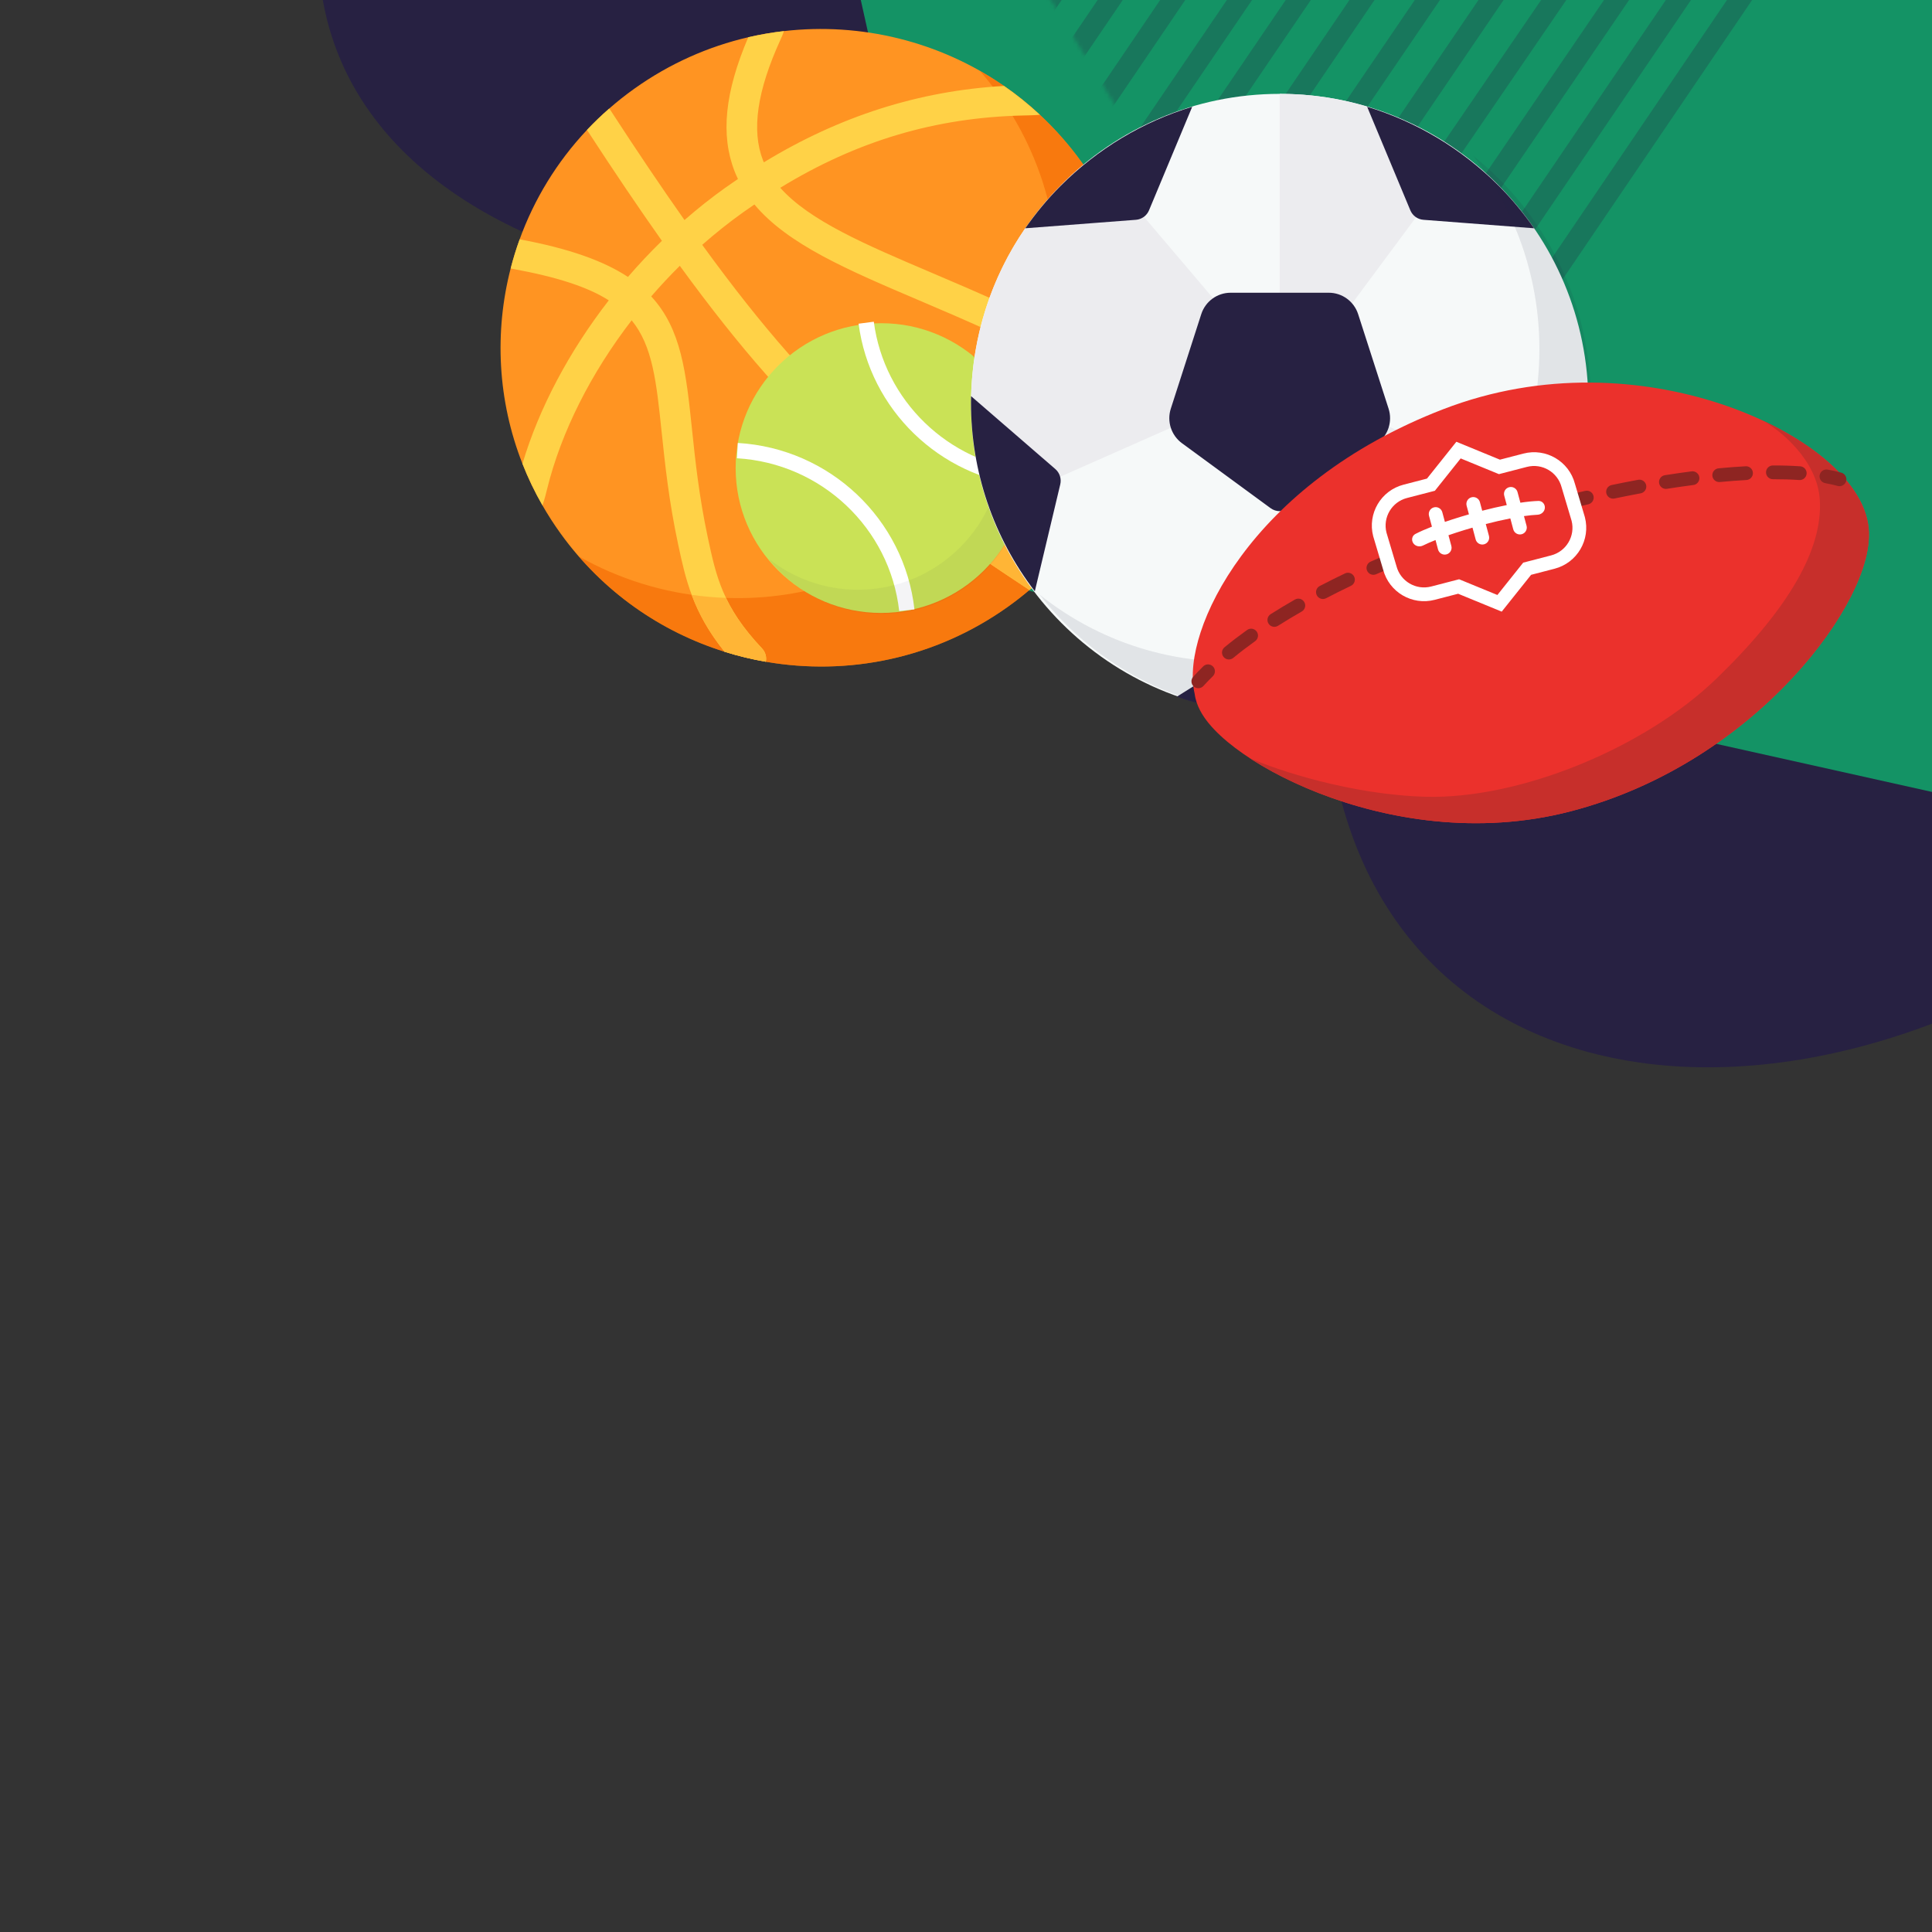 <?xml version="1.0" encoding="UTF-8"?> <svg xmlns="http://www.w3.org/2000/svg" width="500" height="500" viewBox="0 0 500 500" fill="none"><rect x="0" y="0" width="500" height="500" fill="#333333" stroke="none"/><g clip-path="url(#clip0_3306_38621)"><path fill-rule="evenodd" clip-rule="evenodd" d="M638.039 -51.779C589.363 -144.393 495.425 -187.957 417.487 -200.007C313.075 -216.146 188.376 -182.193 116.53 -94.405C54.123 -18.15 72.563 66.973 210.915 77.518C300.249 84.327 335.948 146.42 344.997 197.52C364.335 306.731 512.108 300.519 599.773 189.844C687.435 79.169 657.846 -14.097 638.039 -51.779Z" fill="#272142"></path><g clip-path="url(#clip1_3306_38621)"><path fill-rule="evenodd" clip-rule="evenodd" d="M111.356 -565.579L809.457 -410.044C813.243 -409.201 816.2 -406.244 817.044 -402.458L972.578 295.643C973.779 301.033 970.383 306.377 964.992 307.578C963.56 307.897 962.075 307.897 960.643 307.578L262.542 152.043C258.756 151.2 255.799 148.243 254.956 144.457L99.421 -553.644C98.22 -559.034 101.616 -564.378 107.007 -565.579C108.439 -565.898 109.924 -565.898 111.356 -565.579Z" fill="#149365"></path></g><g clip-path="url(#clip2_3306_38621)"><mask id="mask0_3306_38621" style="mask-type:alpha" maskUnits="userSpaceOnUse" x="251" y="-206" width="224" height="351"><path d="M366.191 -205.879L474.419 -28.969L360.083 144.056L251.856 -32.854L366.191 -205.879Z" fill="white"></path></mask><g mask="url(#mask0_3306_38621)"><path fill-rule="evenodd" clip-rule="evenodd" d="M481.051 146.556C479.814 145.733 479.492 144.072 480.331 142.845L546.382 46.323L546.375 46.286L547.057 45.322L548.329 46.214C548.924 46.631 549.668 46.793 550.387 46.66L551.91 46.378L552.122 47.464L484.81 145.826C483.972 147.052 482.289 147.379 481.051 146.556Z" fill="#272142" fill-opacity="0.24"></path><path fill-rule="evenodd" clip-rule="evenodd" d="M460.47 153.224C459.23 152.393 458.905 150.718 459.744 149.483L547.68 20.04C548.519 18.805 550.204 18.478 551.443 19.308C552.684 20.14 553.01 21.814 552.17 23.049L464.235 152.493C463.395 153.727 461.711 154.055 460.47 153.224Z" fill="#272142" fill-opacity="0.24"></path><path fill-rule="evenodd" clip-rule="evenodd" d="M442.311 155.443C441.075 154.617 440.751 152.952 441.588 151.723L546.036 -1.617C546.873 -2.845 548.553 -3.172 549.788 -2.347C551.025 -1.521 551.349 0.145 550.511 1.374L446.063 154.714C445.228 155.942 443.548 156.269 442.311 155.443Z" fill="#272142" fill-opacity="0.24"></path><path fill-rule="evenodd" clip-rule="evenodd" d="M426.775 155.513C425.545 154.688 425.222 153.025 426.053 151.799L542.843 -20.381C543.674 -21.606 545.345 -21.931 546.575 -21.106C547.805 -20.281 548.128 -18.617 547.297 -17.391L430.507 154.788C429.677 156.013 428.006 156.338 426.775 155.513Z" fill="#272142" fill-opacity="0.24"></path><path fill-rule="evenodd" clip-rule="evenodd" d="M409.842 154.409C408.609 153.584 408.286 151.922 409.12 150.695L536.965 -37.015C537.801 -38.241 539.478 -38.567 540.712 -37.742C541.945 -36.918 542.268 -35.255 541.433 -34.028L413.587 153.681C412.754 154.907 411.076 155.233 409.842 154.409Z" fill="#272142" fill-opacity="0.24"></path><path fill-rule="evenodd" clip-rule="evenodd" d="M395.408 151.664C394.176 150.837 393.852 149.171 394.686 147.942L530.84 -52.638C531.672 -53.866 533.348 -54.192 534.582 -53.365C535.814 -52.539 536.138 -50.872 535.305 -49.643L399.152 150.937C398.318 152.165 396.642 152.491 395.408 151.664Z" fill="#272142" fill-opacity="0.24"></path><path fill-rule="evenodd" clip-rule="evenodd" d="M382.569 147.46C381.333 146.635 381.01 144.973 381.847 143.746L525.455 -66.746C526.292 -67.973 527.972 -68.299 529.206 -67.475C530.442 -66.65 530.765 -64.988 529.928 -63.761L386.32 146.73C385.483 147.957 383.803 148.284 382.569 147.46Z" fill="#272142" fill-opacity="0.24"></path><path fill-rule="evenodd" clip-rule="evenodd" d="M370.004 142.244C368.77 141.418 368.447 139.754 369.281 138.526L517.879 -80.207C518.714 -81.434 520.388 -81.76 521.621 -80.934C522.853 -80.108 523.177 -78.444 522.343 -77.216L373.744 141.517C372.911 142.744 371.237 143.069 370.004 142.244Z" fill="#272142" fill-opacity="0.24"></path><path fill-rule="evenodd" clip-rule="evenodd" d="M357.393 136.794C356.158 135.965 355.834 134.295 356.669 133.064L509.776 -92.631C510.612 -93.862 512.289 -94.188 513.525 -93.359C514.76 -92.53 515.084 -90.861 514.249 -89.63L361.14 136.066C360.306 137.296 358.628 137.622 357.393 136.794Z" fill="#272142" fill-opacity="0.24"></path><path fill-rule="evenodd" clip-rule="evenodd" d="M345.773 130.456C344.537 129.629 344.214 127.96 345.049 126.73L501.3 -103.338C502.136 -104.568 503.813 -104.894 505.048 -104.066C506.283 -103.239 506.607 -101.571 505.772 -100.341L349.52 129.727C348.686 130.957 347.008 131.283 345.773 130.456Z" fill="#272142" fill-opacity="0.24"></path><path fill-rule="evenodd" clip-rule="evenodd" d="M334.988 122.322C333.754 121.498 333.432 119.838 334.267 118.612L492.657 -113.773C493.492 -114.998 495.169 -115.324 496.401 -114.501C497.634 -113.677 497.957 -112.017 497.122 -110.791L338.732 121.594C337.896 122.819 336.22 123.145 334.988 122.322Z" fill="#272142" fill-opacity="0.24"></path><path fill-rule="evenodd" clip-rule="evenodd" d="M323.428 115.029C322.19 114.206 321.867 112.543 322.706 111.316L483.761 -124.164C484.6 -125.391 486.282 -125.718 487.52 -124.895C488.758 -124.071 489.08 -122.409 488.242 -121.182L327.187 114.299C326.348 115.525 324.666 115.852 323.428 115.029Z" fill="#272142" fill-opacity="0.24"></path><path fill-rule="evenodd" clip-rule="evenodd" d="M312.576 107.827C311.342 107.001 311.018 105.336 311.853 104.108L473.805 -134.12C474.64 -135.348 476.316 -135.673 477.549 -134.848C478.783 -134.022 479.107 -132.357 478.272 -131.129L316.321 107.1C315.487 108.327 313.81 108.653 312.576 107.827Z" fill="#272142" fill-opacity="0.24"></path><path fill-rule="evenodd" clip-rule="evenodd" d="M300.26 101.597C299.023 100.771 298.699 99.105 299.536 97.876L463.529 -143.093C464.366 -144.322 466.045 -144.648 467.281 -143.822C468.516 -142.996 468.84 -141.329 468.003 -140.1L304.01 100.868C303.173 102.097 301.494 102.423 300.26 101.597Z" fill="#272142" fill-opacity="0.24"></path><path fill-rule="evenodd" clip-rule="evenodd" d="M287.529 95.67C286.295 94.843 285.971 93.177 286.806 91.948L452.182 -151.636C453.016 -152.865 454.692 -153.19 455.924 -152.363C457.158 -151.537 457.482 -149.87 456.647 -148.642L291.272 94.942C290.438 96.171 288.764 96.496 287.529 95.67Z" fill="#272142" fill-opacity="0.24"></path><path fill-rule="evenodd" clip-rule="evenodd" d="M274.841 89.975C273.607 89.149 273.284 87.483 274.118 86.254L441.722 -160.346C442.557 -161.575 444.234 -161.901 445.468 -161.074C446.703 -160.247 447.026 -158.581 446.191 -157.353L278.587 89.247C277.754 90.476 276.076 90.801 274.841 89.975Z" fill="#272142" fill-opacity="0.24"></path><path fill-rule="evenodd" clip-rule="evenodd" d="M261.506 87.208C260.269 86.38 259.945 84.71 260.782 83.479L431.112 -167.161C431.95 -168.392 433.63 -168.719 434.866 -167.89C436.103 -167.062 436.427 -165.393 435.59 -164.162L265.259 86.479C264.423 87.71 262.742 88.036 261.506 87.208Z" fill="#272142" fill-opacity="0.24"></path><path fill-rule="evenodd" clip-rule="evenodd" d="M246.272 84.306C245.038 83.48 244.715 81.813 245.548 80.585L418.223 -173.808C419.055 -175.036 420.731 -175.361 421.964 -174.535C423.196 -173.708 423.52 -172.041 422.686 -170.813L250.013 83.58C249.18 84.808 247.505 85.133 246.272 84.306Z" fill="#272142" fill-opacity="0.24"></path><path fill-rule="evenodd" clip-rule="evenodd" d="M230.689 83.352C229.456 82.525 229.133 80.859 229.966 79.631L406.327 -179.941C407.162 -181.168 408.838 -181.494 410.071 -180.667C411.305 -179.842 411.629 -178.175 410.794 -176.947L234.433 82.624C233.599 83.852 231.923 84.178 230.689 83.352Z" fill="#272142" fill-opacity="0.24"></path><path fill-rule="evenodd" clip-rule="evenodd" d="M213.524 85.262C212.286 84.434 211.961 82.764 212.799 81.531L394.295 -185.36C395.131 -186.592 396.813 -186.918 398.051 -186.09C399.289 -185.261 399.614 -183.591 398.777 -182.36L217.281 84.532C216.444 85.764 214.762 86.091 213.524 85.262Z" fill="#272142" fill-opacity="0.24"></path><path fill-rule="evenodd" clip-rule="evenodd" d="M195.38 88.291C194.146 87.466 193.822 85.803 194.66 84.576L381.578 -189.497C382.416 -190.724 384.095 -191.051 385.33 -190.226C386.566 -189.402 386.889 -187.738 386.052 -186.511L199.132 87.562C198.297 88.788 196.617 89.115 195.38 88.291Z" fill="#272142" fill-opacity="0.24"></path><path fill-rule="evenodd" clip-rule="evenodd" d="M175.359 93.768C174.122 92.941 173.798 91.272 174.635 90.042L368.395 -194.735C369.233 -195.964 370.913 -196.291 372.151 -195.464L372.151 -195.464C373.387 -194.636 373.711 -192.968 372.875 -191.738L179.113 93.039C178.276 94.268 176.595 94.595 175.359 93.768Z" fill="#272142" fill-opacity="0.24"></path><path fill-rule="evenodd" clip-rule="evenodd" d="M153.426 101.705C152.191 100.882 151.868 99.219 152.704 97.993L354.664 -197.786C355.502 -199.013 357.182 -199.34 358.417 -198.515L358.418 -198.515C359.653 -197.692 359.976 -196.029 359.14 -194.803L157.179 100.976C156.342 102.202 154.662 102.529 153.426 101.705Z" fill="#272142" fill-opacity="0.24"></path><path fill-rule="evenodd" clip-rule="evenodd" d="M130.199 111.509C128.968 110.684 128.644 109.02 129.479 107.793L339.668 -201.318C340.503 -202.545 342.178 -202.871 343.41 -202.045L343.411 -202.044C344.643 -201.219 344.966 -199.556 344.132 -198.329L133.942 110.782C133.108 112.008 131.433 112.334 130.199 111.509Z" fill="#272142" fill-opacity="0.24"></path><path fill-rule="evenodd" clip-rule="evenodd" d="M108.604 118.677C107.37 117.852 107.046 116.186 107.883 114.958L325.809 -205.043C326.645 -206.27 328.324 -206.597 329.559 -205.771L329.56 -205.77C330.795 -204.945 331.118 -203.281 330.281 -202.053L112.354 117.948C111.519 119.176 109.84 119.502 108.604 118.677Z" fill="#272142" fill-opacity="0.24"></path><path fill-rule="evenodd" clip-rule="evenodd" d="M89.998 124.351C88.761 123.523 88.437 121.854 89.274 120.624L312.035 -207.112C312.871 -208.342 314.552 -208.668 315.787 -207.841L315.787 -207.84C317.024 -207.012 317.349 -205.344 316.512 -204.113L93.75 123.621C92.915 124.852 91.235 125.178 89.998 124.351Z" fill="#272142" fill-opacity="0.24"></path><path fill-rule="evenodd" clip-rule="evenodd" d="M71.58 125.988C70.346 125.162 70.022 123.496 70.857 122.268L295.997 -208.992C296.831 -210.22 298.508 -210.545 299.742 -209.719L299.743 -209.718C300.977 -208.892 301.301 -207.227 300.465 -205.999L75.325 125.26C74.49 126.489 72.813 126.814 71.58 125.988Z" fill="#272142" fill-opacity="0.24"></path><path fill-rule="evenodd" clip-rule="evenodd" d="M55.263 126.31C54.027 125.483 53.703 123.817 54.541 122.588L281.441 -210.42C282.277 -211.649 283.96 -211.976 285.195 -211.149L285.196 -211.149C286.433 -210.323 286.757 -208.657 285.919 -207.428L59.017 125.58C58.181 126.809 56.5 127.136 55.263 126.31Z" fill="#272142" fill-opacity="0.24"></path><path fill-rule="evenodd" clip-rule="evenodd" d="M39.995 124.777C38.762 123.951 38.438 122.285 39.273 121.057L264.779 -210.744C265.613 -211.972 267.29 -212.297 268.524 -211.472L268.525 -211.471C269.758 -210.645 270.081 -208.978 269.248 -207.751L43.739 124.049C42.906 125.277 41.229 125.603 39.995 124.777Z" fill="#272142" fill-opacity="0.24"></path><path fill-rule="evenodd" clip-rule="evenodd" d="M25.881 121.865C24.644 121.039 24.32 119.371 25.158 118.142L249.098 -210.768C249.935 -211.998 251.616 -212.324 252.853 -211.497L252.853 -211.497C254.089 -210.67 254.413 -209.003 253.576 -207.774L29.635 121.136C28.797 122.364 27.117 122.691 25.881 121.865Z" fill="#272142" fill-opacity="0.24"></path><path fill-rule="evenodd" clip-rule="evenodd" d="M12.68 117.597C11.445 116.77 11.121 115.102 11.956 113.873L231.803 -209.545C232.639 -210.774 234.319 -211.101 235.553 -210.273L235.554 -210.272C236.789 -209.446 237.113 -207.779 236.276 -206.549L16.429 116.868C15.594 118.097 13.916 118.424 12.68 117.597Z" fill="#272142" fill-opacity="0.24"></path><path fill-rule="evenodd" clip-rule="evenodd" d="M0.416 110.808C-0.819 109.981 -1.143 108.315 -0.307 107.086L214.07 -208.23C214.905 -209.459 216.584 -209.784 217.817 -208.958L217.818 -208.957C219.053 -208.13 219.377 -206.464 218.541 -205.236L4.163 110.08C3.327 111.308 1.651 111.634 0.416 110.808Z" fill="#272142" fill-opacity="0.24"></path></g></g><path fill-rule="evenodd" clip-rule="evenodd" d="M294.788 100.295C294.377 103.552 293.773 106.784 292.974 109.973C289.536 123.714 282.544 136.629 272.245 147.238C270.405 149.136 268.455 150.955 266.405 152.691C264.628 154.208 262.767 155.656 260.832 157.036C241.981 170.479 219.385 174.945 198.205 171.258C194.593 170.631 191.024 169.768 187.523 168.67L187.517 168.665C170.994 163.499 155.959 153.157 145.088 138.083C143.374 135.709 141.807 133.273 140.388 130.789C138.374 127.286 136.65 123.684 135.21 120.013C128.78 103.673 127.908 85.964 132.156 69.474C132.813 66.932 133.585 64.417 134.485 61.939C138.233 51.602 144.084 41.929 151.912 33.626C153.72 31.707 155.629 29.866 157.647 28.11C159.703 26.306 161.874 24.586 164.15 22.965C173.297 16.44 183.328 12.027 193.653 9.637C196.713 8.931 199.798 8.398 202.889 8.048C222.814 5.752 243.164 10.709 259.839 22.238C263.088 24.481 266.19 26.975 269.128 29.71C273.04 33.349 276.651 37.427 279.895 41.924C292.58 59.517 297.311 80.385 294.788 100.295Z" fill="#FF9422"></path><path opacity="0.6" fill-rule="evenodd" clip-rule="evenodd" d="M259.609 26.168C272.588 45.287 276.448 68.008 272.052 89.083C268.52 106.024 259.654 121.912 245.884 134.021C243.768 135.888 241.533 137.666 239.178 139.341C222.353 151.332 202.564 156.178 183.444 154.458C171.671 153.406 160.167 149.864 149.766 143.98C177.499 175.934 225.677 182.115 260.831 157.037C278.774 144.232 290.054 125.631 293.929 105.653C298.102 84.178 293.72 61.101 279.891 41.923C275.495 35.817 270.399 30.481 264.81 25.961C261.249 23.086 257.493 20.536 253.574 18.314C255.198 20.196 256.763 22.167 258.253 24.227C258.715 24.863 259.162 25.515 259.609 26.168Z" fill="#F46700"></path><path d="M294.789 100.295L292.975 109.973C292.013 109.299 291.103 108.467 290.709 107.913C286.246 101.613 282.314 99.129 277.241 96.316C263.504 88.656 249.93 82.879 237.96 77.775C219.334 69.844 203.842 63.234 195.241 52.918C194.248 53.592 193.254 54.283 192.255 54.994C188.628 57.582 185.116 60.389 181.735 63.365C213.572 107.233 234.149 121.941 271.632 146.73C271.858 146.881 272.063 147.049 272.247 147.237C270.406 149.135 268.456 150.954 266.406 152.691C228.823 127.813 207.91 112.723 175.937 68.792C173.366 71.334 170.896 73.979 168.535 76.709C176.368 85.163 177.561 96.478 179.08 111.014C179.937 119.196 180.91 128.467 183.207 139.222C185.342 149.172 187.029 157.036 197.212 167.807C198.116 168.764 198.447 170.055 198.205 171.258C194.594 170.63 191.024 169.768 187.523 168.67L187.518 168.665C179.259 158.385 177.424 149.842 175.495 140.854C173.109 129.691 172.115 120.201 171.237 111.83C169.865 98.701 168.903 89.551 163.472 82.895C152.984 96.505 145.23 111.741 141.556 126.695C141.356 127.532 140.946 129.226 140.388 130.789C138.375 127.286 136.651 123.683 135.21 120.013C139.553 105.467 147.365 90.863 157.553 77.729C152.112 74.273 144.211 71.679 132.519 69.551C132.403 69.531 132.282 69.504 132.156 69.473C132.814 66.932 133.586 64.417 134.485 61.939C147.334 64.318 156.244 67.539 162.516 71.669C165.307 68.433 168.241 65.312 171.3 62.326C165.302 53.845 158.894 44.361 151.912 33.626C153.721 31.707 155.629 29.867 157.647 28.11C157.8 28.273 157.937 28.445 158.057 28.633C164.934 39.221 171.242 48.581 177.146 56.947C180.531 53.992 184.038 51.206 187.66 48.623C188.764 47.833 189.873 47.07 190.983 46.317C190.672 45.668 190.373 45.01 190.11 44.33C186.451 34.945 187.571 23.87 193.653 9.638C196.713 8.933 199.799 8.399 202.89 8.049C202.611 8.88 202.259 9.686 201.969 10.318C195.919 23.557 194.447 33.758 197.464 41.496C197.527 41.669 197.606 41.836 197.679 42.009C217.367 30.02 237.838 23.51 259.839 22.24C263.088 24.483 266.19 26.977 269.128 29.712C267.393 29.848 265.732 29.863 264.901 29.884C242.186 30.396 221.914 36.388 201.927 48.597C209.534 57.135 223.854 63.242 241.06 70.567C253.215 75.744 266.994 81.61 281.088 89.474C286.025 92.211 290.289 94.847 294.789 100.295Z" fill="#FFD247"></path><path d="M272.798 85.051C275.539 86.459 278.297 87.926 281.083 89.467C283.766 90.964 286.329 92.447 289.012 94.595C290.934 96.137 292.841 97.96 294.778 100.301C294.555 102.095 294.272 103.873 293.929 105.652C293.676 106.927 293.407 108.202 293.094 109.476C292.155 109.269 291.306 108.735 290.71 107.905C288.401 104.644 286.24 102.422 284.079 100.688C281.918 98.953 279.638 97.65 277.239 96.3C275.197 95.174 273.156 94.077 271.129 93.01C271.472 91.706 271.785 90.402 272.053 89.083C272.336 87.734 272.589 86.4 272.798 85.051Z" fill="#FFB536"></path><path d="M187.853 154.739C189.805 158.786 192.651 162.995 197.196 167.812C198.105 168.775 198.433 170.064 198.195 171.25C194.589 170.627 191.027 169.768 187.525 168.671C184.068 164.388 181.743 160.416 180.029 156.488C179.657 155.629 179.328 154.784 179.016 153.954C180.476 154.162 181.951 154.324 183.441 154.458C184.902 154.591 186.377 154.68 187.853 154.739Z" fill="#FFB536"></path><path d="M248.819 131.308C255.808 136.243 263.304 141.238 271.605 146.736C271.843 146.885 272.052 147.047 272.231 147.24C270.398 149.137 268.461 150.945 266.404 152.694C257.791 146.988 250.027 141.801 242.77 136.628C243.843 135.784 244.871 134.909 245.884 134.02C246.882 133.131 247.865 132.226 248.819 131.308Z" fill="#FFB536"></path><path d="M228.018 158.628C248.801 158.628 265.649 141.843 265.649 121.137C265.649 100.431 248.801 83.645 228.018 83.645C207.235 83.645 190.387 100.431 190.387 121.137C190.387 141.843 207.235 158.628 228.018 158.628Z" fill="#CAE256"></path><path fill-rule="evenodd" clip-rule="evenodd" d="M232.712 158.151C230.314 136.74 212.631 119.884 190.715 118.597L190.948 114.637C214.785 116.037 234.044 134.37 236.658 157.709L232.712 158.151Z" fill="white"></path><path fill-rule="evenodd" clip-rule="evenodd" d="M226.14 83.259C228.802 103.63 245.324 119.705 266.031 121.841L265.623 125.787C243.099 123.463 225.104 105.978 222.203 83.773L226.14 83.259Z" fill="white"></path><path opacity="0.05" fill-rule="evenodd" clip-rule="evenodd" d="M251.444 91.772C260.132 98.654 265.709 109.322 265.709 121.297C265.709 142.055 248.951 158.884 228.28 158.884C216.355 158.884 205.733 153.283 198.879 144.559C205.251 149.607 213.296 152.619 222.042 152.619C242.713 152.619 259.471 135.791 259.471 115.033C259.471 106.314 256.515 98.289 251.554 91.912L251.444 91.772Z" fill="#272142"></path><path d="M331.182 184.709C375.303 184.709 411.071 148.798 411.071 104.5C411.071 60.203 375.303 24.292 331.182 24.292C287.06 24.292 251.293 60.203 251.293 104.5C251.293 148.798 287.06 184.709 331.182 184.709Z" fill="#F6F9F9"></path><path d="M331.185 128.562L358.565 110.029L388.235 122.855L394.55 153.021C389.227 161.51 372.702 176.093 356.827 180.29L331.184 164.048L331.185 128.562Z" fill="#ECECEF"></path><path d="M315.285 78.753L304.552 110.029L274.363 123.388L251.293 103.305C251.649 87.069 256.445 71.934 265.336 59.078L295.101 54.989L315.285 78.753Z" fill="#ECECEF"></path><path d="M366.69 55.929L354.545 27.842C347.052 25.461 339.274 24.292 331.184 24.292V78.755H349.75L366.69 55.929Z" fill="#ECECEF"></path><path d="M356.828 180.29C348.52 183.192 339.707 184.708 330.663 184.708C321.64 184.708 312.846 183.199 304.555 180.309L326.434 166.569C329.022 164.944 332.306 164.942 334.897 166.563L356.828 180.29Z" fill="#272142"></path><path d="M411.047 102.521C411.058 103.071 411.068 103.622 411.068 104.174C411.068 122.05 405.262 139.037 394.545 153.022L388.528 127.736C387.833 124.818 388.819 121.755 391.082 119.796L411.047 102.521Z" fill="#272142"></path><path d="M397.027 59.078L368.377 56.883C366.881 56.768 365.576 55.822 364.996 54.433L353.816 27.633C366.557 31.488 378.23 38.449 387.907 48.132C391.31 51.537 394.313 55.22 397.027 59.078Z" fill="#272142"></path><path d="M251.309 102.521C251.298 103.071 251.289 103.622 251.289 104.174C251.289 122.05 257.095 139.037 267.811 153.022L274.394 125.361C274.742 123.902 274.249 122.37 273.117 121.391L251.309 102.521Z" fill="#272142"></path><path d="M265.332 59.078L293.983 56.883C295.478 56.768 296.784 55.822 297.363 54.433L308.543 27.633C295.803 31.488 284.13 38.449 274.452 48.132C271.049 51.537 268.046 55.22 265.332 59.078Z" fill="#272142"></path><path d="M328.829 131.515L305.896 114.708C303.11 112.665 301.944 109.057 303.005 105.761L310.881 81.312C311.947 78.001 315.017 75.759 318.482 75.759H343.887C347.352 75.759 350.422 78.001 351.488 81.312L359.364 105.761C360.425 109.057 359.259 112.665 356.473 114.708L333.54 131.515C332.137 132.544 330.233 132.544 328.829 131.515Z" fill="#272142"></path><path opacity="0.1" fill-rule="evenodd" clip-rule="evenodd" d="M381.264 40.333C399.81 55.14 411.715 78.088 411.715 103.85C411.715 148.507 375.942 184.708 331.814 184.708C306.358 184.708 283.683 172.661 269.051 153.893C282.654 164.752 299.828 171.232 318.498 171.232C362.625 171.232 398.398 135.03 398.398 90.374C398.398 71.618 392.088 54.353 381.498 40.636L381.264 40.333Z" fill="#272142"></path><g clip-path="url(#clip3_3306_38621)"><path d="M309.187 179.6C308.087 174.89 308.9 169.195 310.709 163.651C312.69 157.581 316.158 150.774 321.242 143.882C331.439 130.056 348.31 115.644 373.48 105.915C399.234 95.961 425.374 97.906 445.41 104.555C455.43 107.881 464.156 112.457 470.699 117.551C476.941 122.411 482.345 128.649 483.467 135.627C484.389 141.354 482.167 148.172 478.993 154.404C475.635 160.998 470.522 168.274 463.923 175.373C450.732 189.565 431.097 203.586 406.418 209.985C382.378 216.219 358.801 212.072 341.308 205.254C332.547 201.84 325.075 197.666 319.637 193.544C316.931 191.494 314.558 189.327 312.773 187.129C311.32 185.339 309.59 182.724 309.187 179.6Z" fill="#EB312C"></path><path d="M470.7 117.55C476.942 122.41 482.346 128.649 483.468 135.627C484.39 141.354 482.168 148.171 478.994 154.404C475.636 160.997 470.523 168.273 463.924 175.373C450.733 189.564 431.098 203.585 406.419 209.985C382.379 216.218 358.803 212.072 341.309 205.254C334.403 202.562 328.299 199.399 323.359 196.162C330.466 199.291 349.54 205.678 368.986 206.196C393.294 206.844 425.603 193.634 444.242 175.6C462.881 157.566 471.787 142.14 470.961 129.322C470.299 119.067 460.766 111.355 456.081 108.781C461.663 111.382 466.609 114.365 470.7 117.55Z" fill="#C72F2B"></path><path fill-rule="evenodd" clip-rule="evenodd" d="M308.928 177.644C309.655 178.308 310.781 178.256 311.444 177.529C312.22 176.68 313.035 175.835 313.89 174.994C314.592 174.304 314.601 173.177 313.912 172.475C313.222 171.774 312.094 171.764 311.393 172.454C310.495 173.337 309.634 174.228 308.813 175.128C308.15 175.855 308.201 176.981 308.928 177.644ZM316.661 170.02C317.287 170.779 318.409 170.888 319.169 170.263C320.945 168.8 322.834 167.357 324.823 165.936C325.623 165.364 325.809 164.251 325.237 163.451C324.665 162.65 323.553 162.465 322.752 163.037C320.703 164.501 318.749 165.993 316.904 167.512C316.145 168.138 316.036 169.26 316.661 170.02ZM328.296 161.399C328.822 162.23 329.923 162.476 330.754 161.95C332.729 160.697 334.777 159.466 336.892 158.257C337.746 157.769 338.043 156.681 337.555 155.826C337.066 154.972 335.978 154.676 335.124 155.164C332.965 156.398 330.87 157.658 328.846 158.941C328.015 159.468 327.769 160.568 328.296 161.399ZM340.79 154.064C341.245 154.936 342.32 155.275 343.193 154.82C345.287 153.729 347.431 152.659 349.619 151.612C350.507 151.188 350.882 150.124 350.457 149.237C350.033 148.349 348.969 147.974 348.082 148.399C345.859 149.463 343.678 150.55 341.547 151.661C340.674 152.115 340.335 153.191 340.79 154.064ZM353.804 147.699C354.202 148.599 355.254 149.006 356.153 148.608C357.246 148.126 358.346 147.648 359.455 147.177C360.36 146.792 360.782 145.746 360.397 144.841C360.012 143.935 358.966 143.514 358.061 143.899C356.937 144.376 355.821 144.86 354.713 145.35C353.814 145.747 353.406 146.799 353.804 147.699ZM405.549 130C405.782 130.956 406.746 131.542 407.702 131.308C408.827 131.034 409.949 130.766 411.068 130.506C412.026 130.283 412.622 129.325 412.399 128.367C412.176 127.409 411.218 126.813 410.26 127.036C409.129 127.299 407.994 127.57 406.857 127.848C405.901 128.081 405.315 129.045 405.549 130ZM415.712 127.634C415.913 128.597 416.857 129.214 417.82 129.012C420.106 128.534 422.369 128.087 424.606 127.673C425.573 127.495 426.212 126.565 426.033 125.598C425.854 124.631 424.925 123.992 423.958 124.17C421.693 124.589 419.402 125.041 417.09 125.526C416.127 125.727 415.51 126.671 415.712 127.634ZM429.377 125.022C429.531 125.994 430.444 126.657 431.415 126.503C433.734 126.136 436.014 125.807 438.248 125.519C439.224 125.393 439.913 124.5 439.787 123.524C439.661 122.549 438.768 121.86 437.792 121.986C435.523 122.279 433.209 122.612 430.858 122.984C429.886 123.138 429.223 124.051 429.377 125.022ZM443.159 123.143C443.252 124.123 444.121 124.841 445.101 124.748C447.461 124.523 449.753 124.349 451.967 124.229C452.95 124.175 453.702 123.335 453.649 122.353C453.595 121.371 452.755 120.618 451.773 120.671C449.507 120.795 447.167 120.972 444.763 121.201C443.784 121.294 443.065 122.164 443.159 123.143ZM457.043 122.247C457.046 123.231 457.846 124.026 458.829 124.023C461.237 124.016 463.517 124.085 465.654 124.232C466.635 124.3 467.486 123.559 467.553 122.577C467.62 121.596 466.879 120.745 465.898 120.678C463.666 120.525 461.3 120.454 458.819 120.461C457.835 120.464 457.04 121.263 457.043 122.247ZM470.927 122.965C470.751 123.933 471.393 124.86 472.361 125.036C473.513 125.246 474.593 125.488 475.598 125.761C476.548 126.019 477.526 125.459 477.785 124.51C478.043 123.56 477.482 122.582 476.533 122.323C475.419 122.02 474.238 121.757 472.999 121.531C472.031 121.355 471.103 121.997 470.927 122.965Z" fill="#8E2522"></path><path fill-rule="evenodd" clip-rule="evenodd" d="M363.225 125.435C357.376 126.952 353.864 132.924 355.381 138.773L355.389 138.804L357.959 147.424C359.49 153.254 365.45 156.75 371.289 155.235L377.364 153.66L388.642 158.292L396.247 148.762L402.322 147.186C408.171 145.669 411.683 139.697 410.166 133.848L410.158 133.817L407.588 125.197C406.057 119.367 400.097 115.871 394.259 117.386L388.183 118.962L376.905 114.329L369.3 123.859L363.225 125.435ZM358.822 137.849C357.818 133.914 360.185 129.904 364.119 128.884L371.344 127.01L378.023 118.64L387.928 122.708L395.153 120.834C399.098 119.811 403.125 122.179 404.148 126.124L404.156 126.155L406.725 134.772C407.729 138.707 405.363 142.717 401.428 143.737L394.203 145.611L387.524 153.981L377.619 149.913L370.394 151.787C366.449 152.81 362.422 150.442 361.399 146.497L361.391 146.466L358.822 137.849Z" fill="white"></path><path fill-rule="evenodd" clip-rule="evenodd" d="M393.472 130.101C395.159 129.849 396.742 129.684 398.135 129.64C399.119 129.608 399.868 130.453 399.809 131.435C399.75 132.417 398.905 133.168 397.922 133.213C396.892 133.26 395.706 133.381 394.4 133.566L395.073 136.076C395.328 137.026 394.764 138.003 393.813 138.258C392.863 138.512 391.886 137.948 391.632 136.998L390.873 134.166C388.84 134.561 386.684 135.057 384.518 135.616L385.34 138.684C385.595 139.634 385.031 140.611 384.08 140.866C383.13 141.12 382.154 140.556 381.899 139.606L381.081 136.554C379.655 136.964 378.252 137.394 376.906 137.832C376.204 138.06 375.522 138.29 374.864 138.518L375.607 141.292C375.862 142.242 375.298 143.219 374.348 143.474C373.397 143.728 372.421 143.164 372.166 142.214L371.509 139.761C370.257 140.258 369.165 140.736 368.278 141.178C367.397 141.617 366.286 141.384 365.744 140.563C365.202 139.742 365.431 138.639 366.304 138.187C367.483 137.576 368.943 136.937 370.581 136.297L369.828 133.489C369.573 132.539 370.137 131.562 371.088 131.307C372.038 131.053 373.015 131.617 373.269 132.567L373.939 135.068C374.55 134.858 375.172 134.65 375.804 134.444C377.206 133.988 378.67 133.54 380.159 133.113L379.561 130.881C379.306 129.931 379.87 128.954 380.821 128.699C381.771 128.445 382.748 129.009 383.002 129.959L383.596 132.175C385.751 131.618 387.903 131.12 389.949 130.717L389.294 128.273C389.039 127.323 389.603 126.346 390.553 126.092C391.504 125.837 392.48 126.401 392.735 127.351L393.472 130.101Z" fill="white"></path></g></g><defs><clipPath id="clip0_3306_38621"><rect width="500" height="500" fill="white"></rect></clipPath><clipPath id="clip1_3306_38621"><path d="M99 -566L957 -566C965.837 -566 973 -558.837 973 -550L973 308L115 308C106.163 308 99 300.837 99 292L99 -566Z" fill="white"></path></clipPath><clipPath id="clip2_3306_38621"><rect width="350.878" height="350.878" fill="white" transform="translate(188 -206)"></rect></clipPath><clipPath id="clip3_3306_38621"><rect width="180" height="180" fill="white" transform="matrix(-0.5 0.866 0.866 0.5 363 33)"></rect></clipPath></defs></svg> 